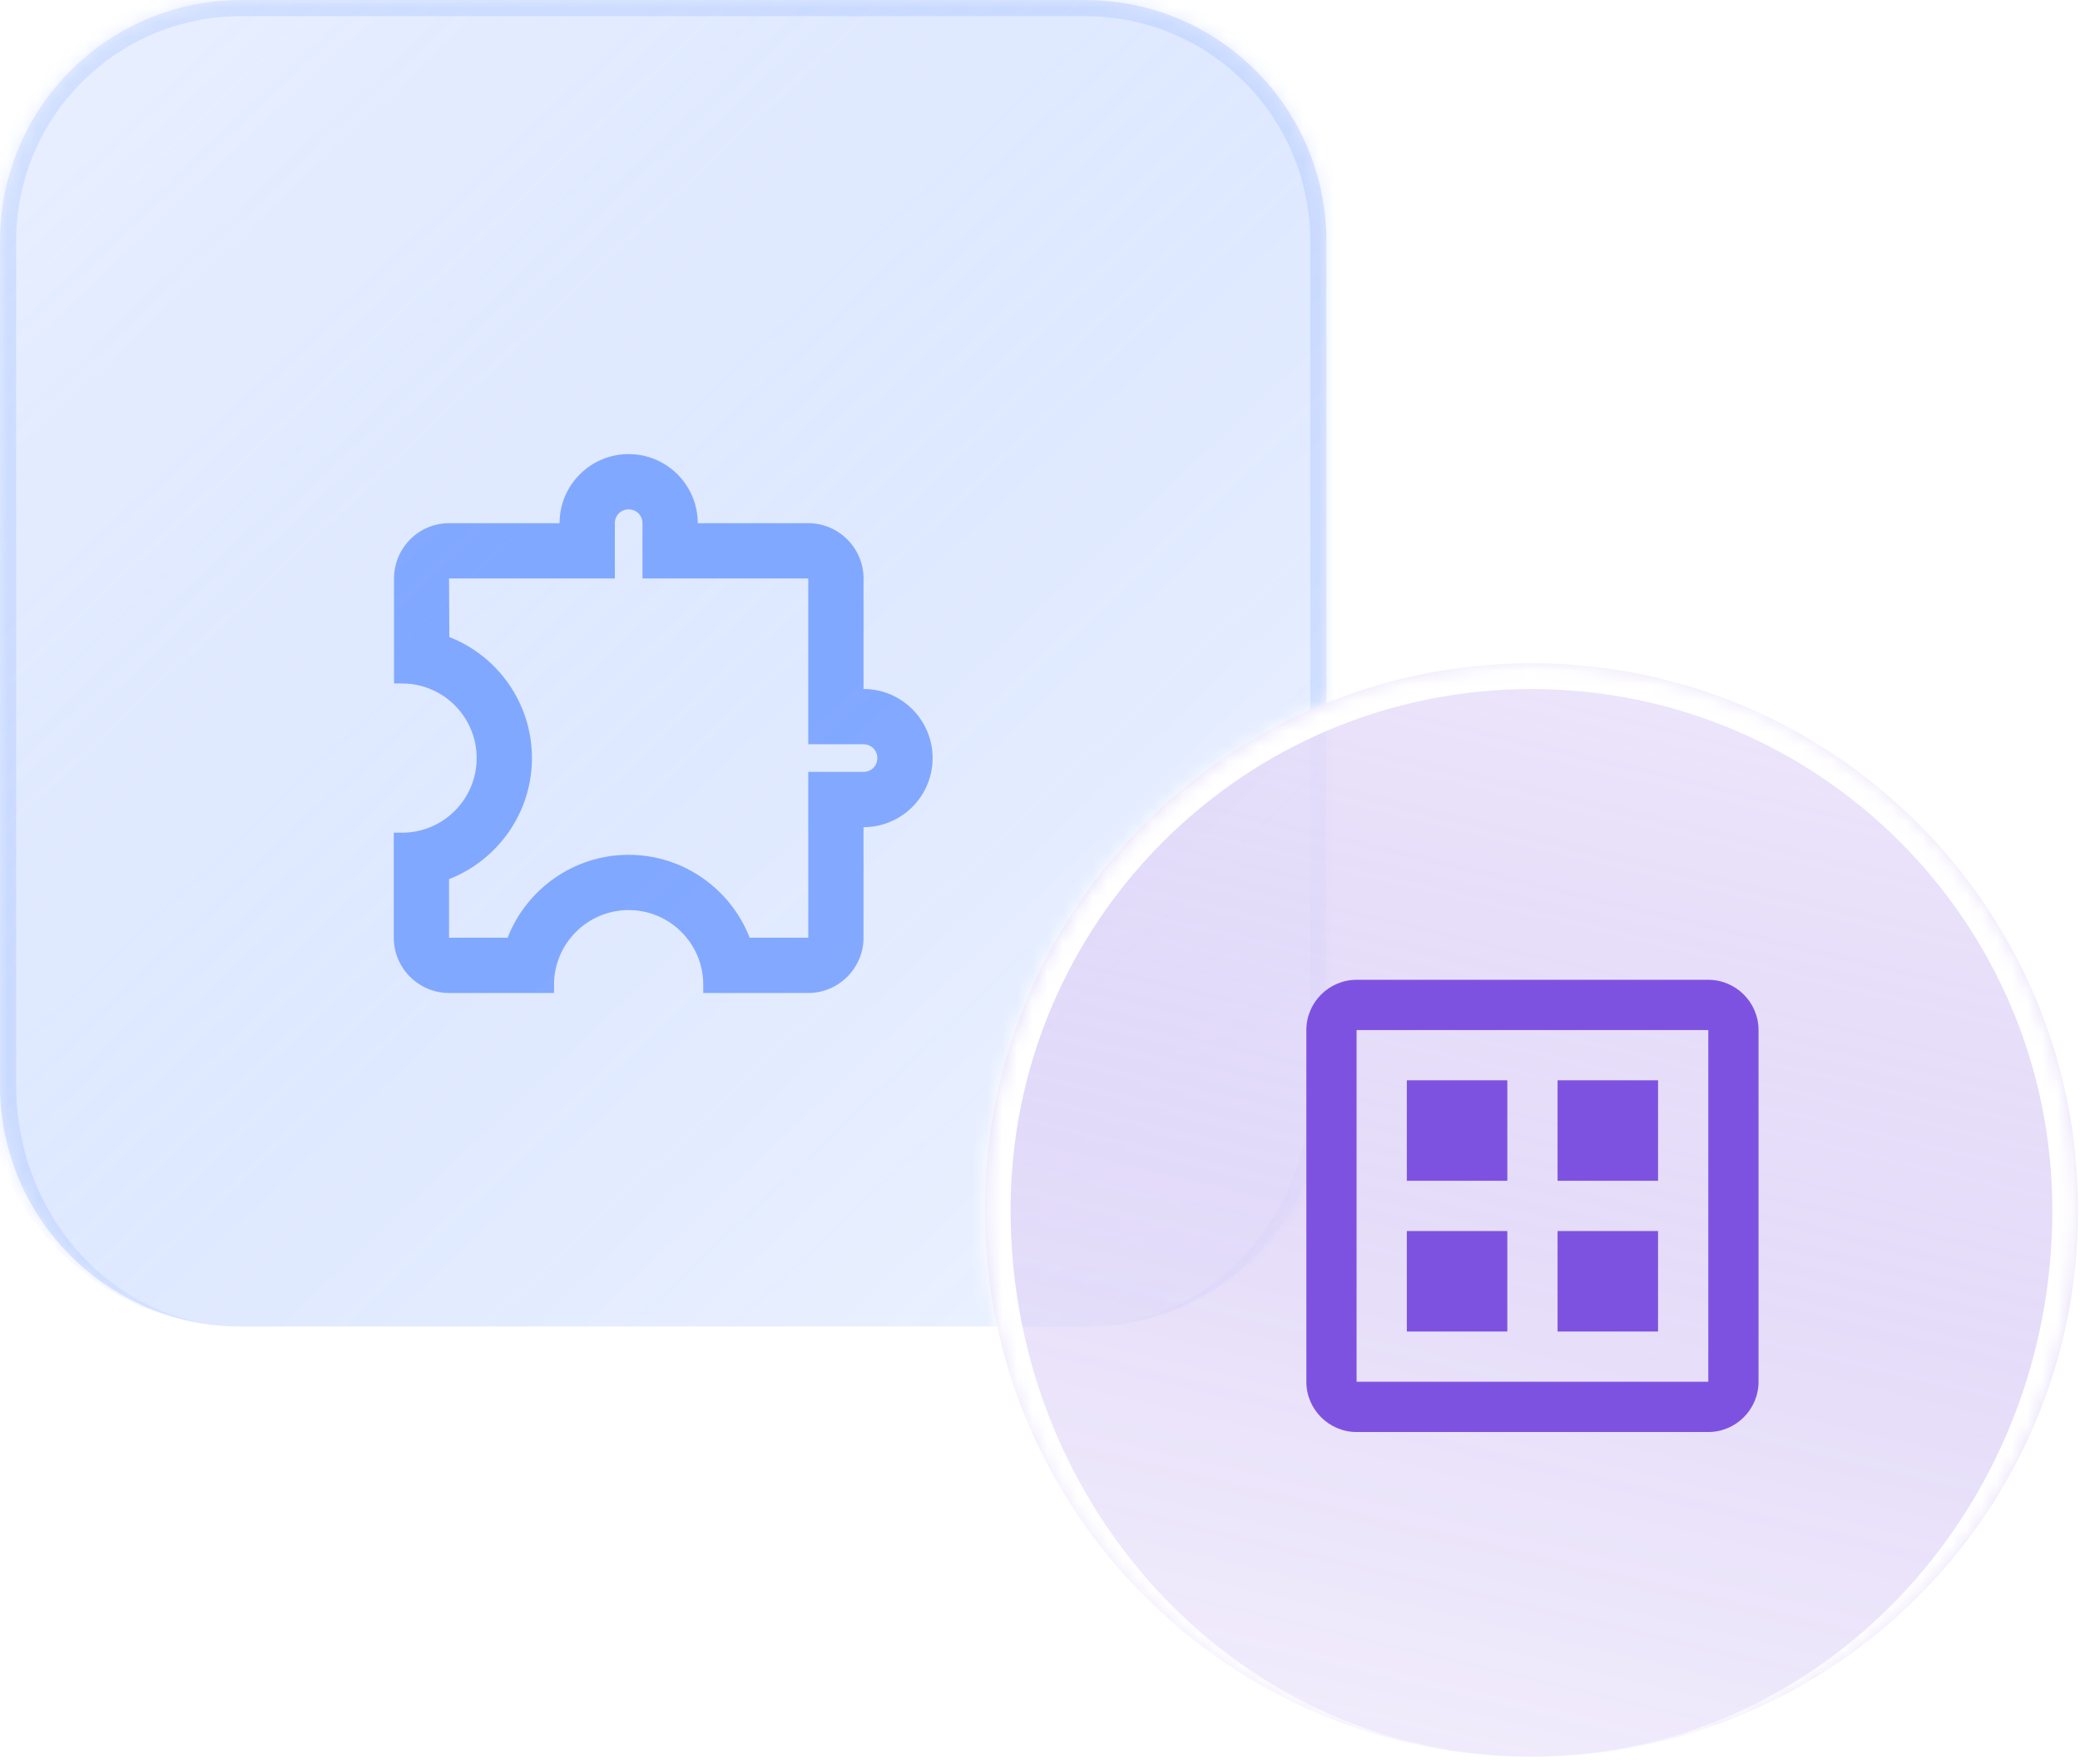 <svg width="138" height="117" viewBox="0 0 138 117" fill="none" xmlns="http://www.w3.org/2000/svg">
<mask id="path-1-inside-1_3182_199489" fill="white">
<path d="M0 16C0 7.163 7.163 0 16 0H72C80.837 0 88 7.163 88 16V72C88 80.837 80.837 88 72 88H16C7.163 88 0 80.837 0 72V16Z"/>
</mask>
<path d="M0 16C0 7.163 7.163 0 16 0H72C80.837 0 88 7.163 88 16V72C88 80.837 80.837 88 72 88H16C7.163 88 0 80.837 0 72V16Z" fill="url(#paint0_linear_3182_199489)" fill-opacity="0.8"/>
<path d="M0 16C0 7.163 7.163 0 16 0H72C80.837 0 88 7.163 88 16V72C88 80.837 80.837 88 72 88H16C7.163 88 0 80.837 0 72V16Z" fill="url(#paint1_linear_3182_199489)" fill-opacity="0.4"/>
<path d="M-1.07 16C-1.07 6.572 6.572 -1.07 16 -1.07H72C81.428 -1.07 89.07 6.572 89.07 16L86.93 16C86.93 7.755 80.246 1.07 72 1.07H16C7.755 1.07 1.07 7.755 1.07 16L-1.07 16ZM88 88H0H88ZM16 88C6.572 88 -1.07 80.357 -1.07 70.93V16C-1.07 6.572 6.572 -1.07 16 -1.07L16 1.07C7.755 1.07 1.07 7.755 1.07 16V72C1.07 80.837 7.755 88 16 88H16ZM72 -1.07C81.428 -1.07 89.07 6.572 89.07 16V70.93C89.07 80.357 81.428 88 72 88H72C80.246 88 86.93 80.837 86.93 72V16C86.93 7.755 80.246 1.07 72 1.07L72 -1.07Z" fill="#5B8EFF" fill-opacity="0.16" mask="url(#path-1-inside-1_3182_199489)"/>
<g filter="url(#filter0_i_3182_199489)">
<path d="M41.708 29.792C42.222 29.792 42.625 30.195 42.625 30.708V34.375H53.625V45.375H57.292C57.805 45.375 58.208 45.778 58.208 46.292C58.208 46.805 57.805 47.208 57.292 47.208H53.625V58.208H49.738C48.492 55 45.357 52.708 41.708 52.708C38.06 52.708 34.925 55 33.678 58.208H29.792V54.322C33 53.075 35.292 49.94 35.292 46.292C35.292 42.643 33.018 39.508 29.81 38.262L29.792 34.375H40.792V30.708C40.792 30.195 41.195 29.792 41.708 29.792ZM41.708 26.125C39.178 26.125 37.125 28.178 37.125 30.708H29.792C27.775 30.708 26.143 32.358 26.143 34.375V41.342H26.675C29.407 41.342 31.625 43.56 31.625 46.292C31.625 49.023 29.407 51.242 26.675 51.242H26.125V58.208C26.125 60.225 27.775 61.875 29.792 61.875H36.758V61.325C36.758 58.593 38.977 56.375 41.708 56.375C44.44 56.375 46.658 58.593 46.658 61.325V61.875H53.625C55.642 61.875 57.292 60.225 57.292 58.208V50.875C59.822 50.875 61.875 48.822 61.875 46.292C61.875 43.762 59.822 41.708 57.292 41.708V34.375C57.292 32.358 55.642 30.708 53.625 30.708H46.292C46.292 28.178 44.238 26.125 41.708 26.125Z" fill="#447EFF" fill-opacity="0.6"/>
</g>
<mask id="path-4-inside-2_3182_199489" fill="white">
<path d="M65.336 80.272C65.336 60.239 81.575 44 101.607 44V44C121.64 44 137.879 60.239 137.879 80.272V80.272C137.879 100.304 121.64 116.543 101.607 116.543V116.543C81.575 116.543 65.336 100.304 65.336 80.272V80.272Z"/>
</mask>
<path d="M65.336 80.272C65.336 60.239 81.575 44 101.607 44V44C121.64 44 137.879 60.239 137.879 80.272V80.272C137.879 100.304 121.64 116.543 101.607 116.543V116.543C81.575 116.543 65.336 100.304 65.336 80.272V80.272Z" fill="url(#paint2_linear_3182_199489)" fill-opacity="0.8"/>
<path d="M65.336 80.272C65.336 60.239 81.575 44 101.607 44V44C121.64 44 137.879 60.239 137.879 80.272V80.272C137.879 100.304 121.64 116.543 101.607 116.543V116.543C81.575 116.543 65.336 100.304 65.336 80.272V80.272Z" fill="url(#paint3_linear_3182_199489)" fill-opacity="0.4"/>
<path d="M63.623 79.415C63.623 58.91 80.246 42.288 100.751 42.288H102.464C122.969 42.288 139.591 58.91 139.591 79.415L136.166 80.272C136.166 61.185 120.694 45.712 101.607 45.712H101.607C82.521 45.712 67.048 61.185 67.048 80.272L63.623 79.415ZM137.879 116.543H65.336H137.879ZM100.751 116.543C80.246 116.543 63.623 99.92 63.623 79.415V79.415C63.623 58.91 80.246 42.288 100.751 42.288L101.607 45.712C82.521 45.712 67.048 61.185 67.048 80.272V80.272C67.048 100.304 82.521 116.543 101.607 116.543H100.751ZM102.464 42.288C122.969 42.288 139.591 58.91 139.591 79.415V79.415C139.591 99.92 122.969 116.543 102.464 116.543H101.607C120.694 116.543 136.166 100.304 136.166 80.272V80.272C136.166 61.185 120.694 45.712 101.607 45.712L102.464 42.288Z" fill="white" mask="url(#path-4-inside-2_3182_199489)"/>
<path d="M100.005 81.667H93.338V88.333H100.005V81.667Z" fill="url(#paint4_linear_3182_199489)"/>
<path d="M110.005 81.667H103.339V88.333H110.005V81.667Z" fill="url(#paint5_linear_3182_199489)"/>
<path d="M113.339 65H90.005C88.172 65 86.672 66.5 86.672 68.333V91.667C86.672 93.5 88.172 95 90.005 95H113.339C115.172 95 116.672 93.5 116.672 91.667V68.333C116.672 66.5 115.172 65 113.339 65ZM113.339 91.667H90.005V68.333H113.339V91.667Z" fill="url(#paint6_linear_3182_199489)"/>
<path d="M100.005 71.667H93.338V78.333H100.005V71.667Z" fill="url(#paint7_linear_3182_199489)"/>
<path d="M110.005 71.667H103.339V78.333H110.005V71.667Z" fill="url(#paint8_linear_3182_199489)"/>
<defs>
<filter id="filter0_i_3182_199489" x="26.125" y="26.125" width="35.75" height="39.75" filterUnits="userSpaceOnUse" color-interpolation-filters="sRGB">
<feFlood flood-opacity="0" result="BackgroundImageFix"/>
<feBlend mode="normal" in="SourceGraphic" in2="BackgroundImageFix" result="shape"/>
<feColorMatrix in="SourceAlpha" type="matrix" values="0 0 0 0 0 0 0 0 0 0 0 0 0 0 0 0 0 0 127 0" result="hardAlpha"/>
<feOffset dy="4"/>
<feGaussianBlur stdDeviation="2"/>
<feComposite in2="hardAlpha" operator="arithmetic" k2="-1" k3="1"/>
<feColorMatrix type="matrix" values="0 0 0 0 0 0 0 0 0 0 0 0 0 0 0 0 0 0 0.25 0"/>
<feBlend mode="normal" in2="shape" result="effect1_innerShadow_3182_199489"/>
</filter>
<linearGradient id="paint0_linear_3182_199489" x1="44" y1="0" x2="44" y2="88" gradientUnits="userSpaceOnUse">
<stop stop-color="white"/>
<stop offset="0.479" stop-color="white"/>
<stop offset="1" stop-color="white" stop-opacity="0.1"/>
</linearGradient>
<linearGradient id="paint1_linear_3182_199489" x1="130.994" y1="131.93" x2="-29.942" y2="-38.362" gradientUnits="userSpaceOnUse">
<stop stop-color="#5B8EFF" stop-opacity="0"/>
<stop offset="0.5" stop-color="#5B8EFF" stop-opacity="0.5"/>
<stop offset="1" stop-color="white"/>
</linearGradient>
<linearGradient id="paint2_linear_3182_199489" x1="101.607" y1="44" x2="101.607" y2="116.543" gradientUnits="userSpaceOnUse">
<stop stop-color="white"/>
<stop offset="0.479" stop-color="white"/>
<stop offset="1" stop-color="white" stop-opacity="0.1"/>
</linearGradient>
<linearGradient id="paint3_linear_3182_199489" x1="88.769" y1="158.784" x2="124.159" y2="9.229" gradientUnits="userSpaceOnUse">
<stop stop-color="#7E52E1" stop-opacity="0"/>
<stop offset="0.5" stop-color="#7E52E1" stop-opacity="0.5"/>
<stop offset="1" stop-color="white"/>
</linearGradient>
<linearGradient id="paint4_linear_3182_199489" x1="101.672" y1="65" x2="101.672" y2="95" gradientUnits="userSpaceOnUse">
<stop stop-color="#7E52E1"/>
<stop offset="1" stop-color="#7E52E1"/>
</linearGradient>
<linearGradient id="paint5_linear_3182_199489" x1="101.672" y1="65" x2="101.672" y2="95" gradientUnits="userSpaceOnUse">
<stop stop-color="#7E52E1"/>
<stop offset="1" stop-color="#7E52E1"/>
</linearGradient>
<linearGradient id="paint6_linear_3182_199489" x1="101.672" y1="65" x2="101.672" y2="95" gradientUnits="userSpaceOnUse">
<stop stop-color="#7E52E1"/>
<stop offset="1" stop-color="#7E52E1"/>
</linearGradient>
<linearGradient id="paint7_linear_3182_199489" x1="101.672" y1="65" x2="101.672" y2="95" gradientUnits="userSpaceOnUse">
<stop stop-color="#7E52E1"/>
<stop offset="1" stop-color="#7E52E1"/>
</linearGradient>
<linearGradient id="paint8_linear_3182_199489" x1="101.672" y1="65" x2="101.672" y2="95" gradientUnits="userSpaceOnUse">
<stop stop-color="#7E52E1"/>
<stop offset="1" stop-color="#7E52E1"/>
</linearGradient>
</defs>
</svg>
